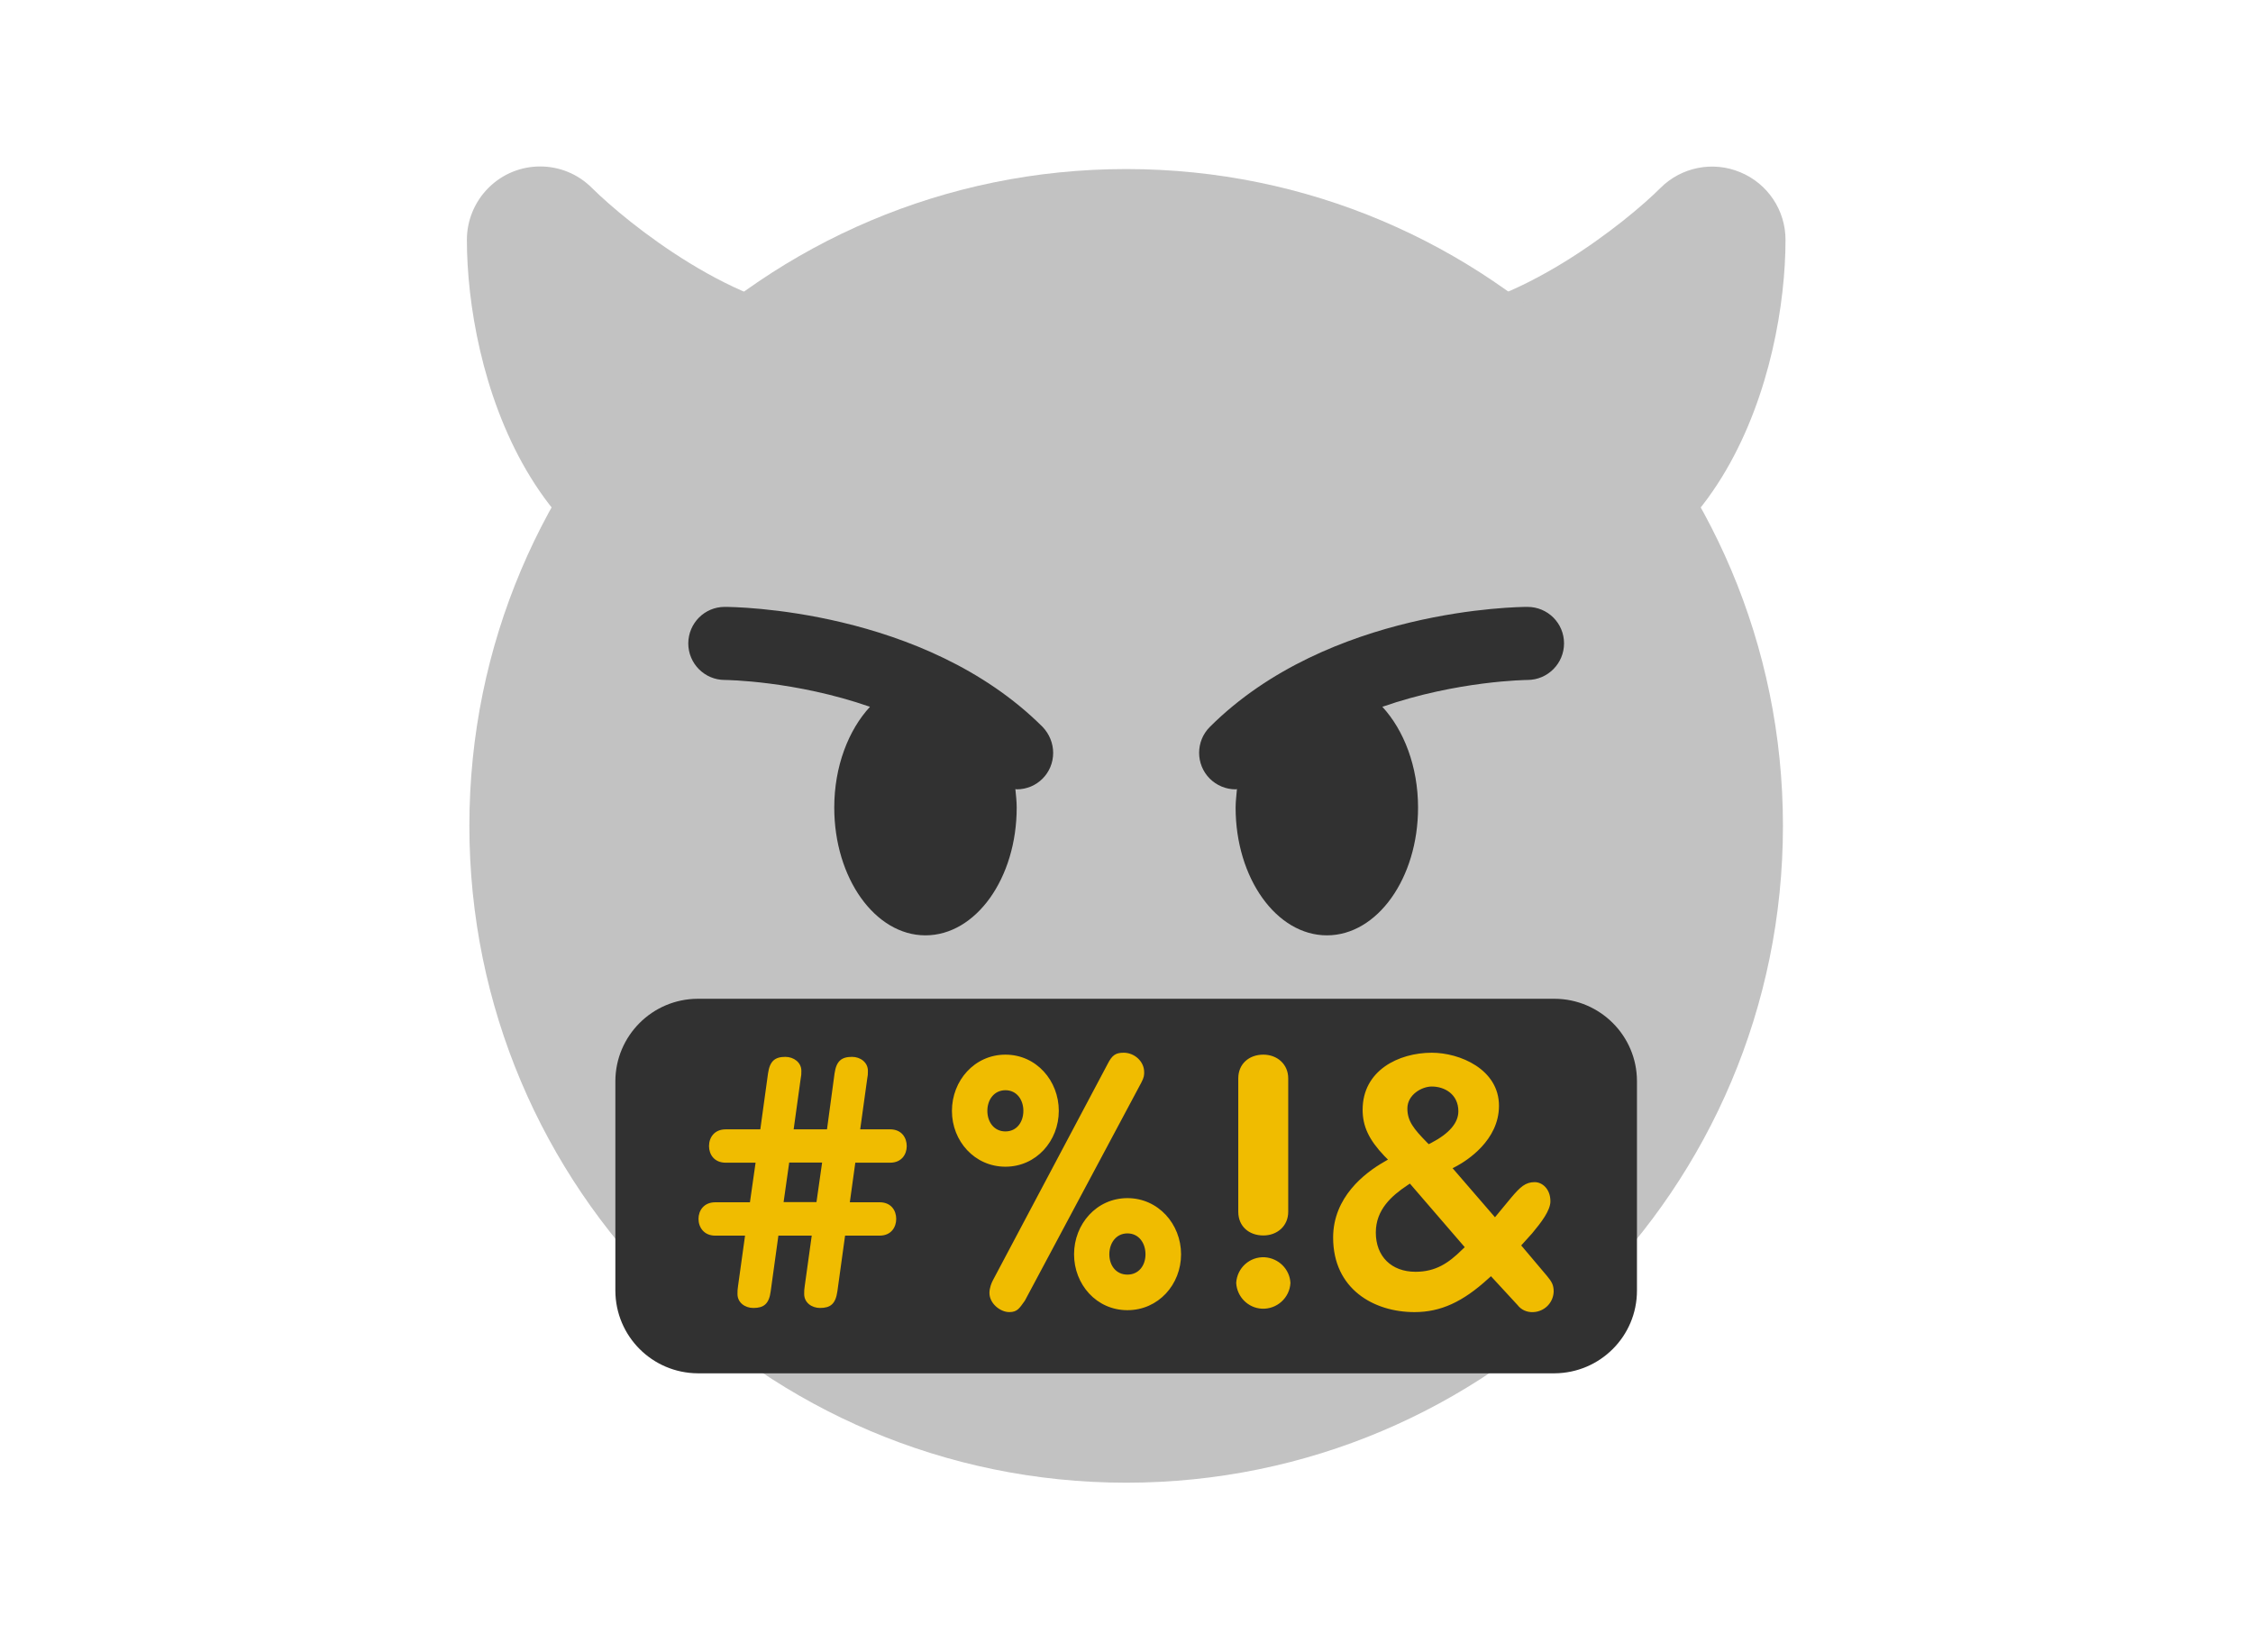 <?xml version="1.0" encoding="UTF-8"?>
<svg id="Ebene_2" data-name="Ebene 2" xmlns="http://www.w3.org/2000/svg" width="300" height="220" xmlns:xlink="http://www.w3.org/1999/xlink" viewBox="0 0 300 220">
  <defs>
    <style>
      .cls-1 {
        fill: #313131;
      }

      .cls-2 {
        fill: #c2c2c2;
      }

      .cls-3 {
        fill: #f0bc00;
      }
    </style>
    <symbol id="TIPP_GRAFIK" viewBox="0 0 188.393 188.39">
      <g>
        <path class="cls-2" d="M181.931.826c-3.911-1.637-8.416-.744-11.413,2.253-4.633,4.655-20.914,17.853-34.473,17.853-5.76,0-10.457,4.697-10.457,10.499,0,1.615.383,3.209,1.105,4.676l10.457,20.914c1.785,3.528,5.42,5.781,9.373,5.781,33.113,0,41.87-34.218,41.87-52.327,0-4.229-2.55-8.034-6.461-9.649M52.348,20.932c-13.517,0-29.479-12.901-34.473-17.853-4.081-4.102-10.712-4.102-14.793-.021C1.105,5.034,0,7.712,0,10.475,0,28.605,8.757,62.802,41.87,62.802c3.953,0,7.588-2.232,9.373-5.76l10.457-20.935c2.572-5.186.489-11.477-4.676-14.07-1.445-.723-3.061-1.105-4.676-1.105"/>
        <path class="cls-2" d="M188.026,94.194c0,51.836-42.01,93.846-93.825,93.846S.355,146.029.355,94.194,42.386.369,94.201.369s93.825,42.01,93.825,93.825"/>
        <path class="cls-1" d="M151.52,62.919c-1.143,0-28.395.212-45.377,17.151-2.033,2.033-2.033,5.336-.021,7.369.995.995,2.329,1.546,3.706,1.546.064,0,.148-.042.191-.042-.064.889-.191,1.736-.191,2.647,0,10.079,5.844,18.253,13.044,18.253s13.022-8.173,13.022-18.253c0-5.887-2.033-11.074-5.103-14.399,10.714-3.727,20.603-3.833,20.772-3.833,2.859-.021,5.188-2.35,5.188-5.23s-2.329-5.209-5.23-5.209h0M82.258,80.07c-16.982-16.94-44.255-17.151-45.42-17.151-2.88,0-5.188,2.329-5.209,5.209,0,2.88,2.329,5.23,5.209,5.23h0c.169,0,10.037.106,20.751,3.833-3.07,3.324-5.103,8.512-5.103,14.399,0,10.079,5.844,18.253,13.022,18.253,7.221,0,13.044-8.173,13.044-18.253,0-.911-.106-1.757-.191-2.647.064,0,.148.042.191.042,2.88,0,5.209-2.308,5.209-5.209,0-1.376-.551-2.71-1.503-3.706M133.204,156.13c-.212-.953-6.077-22.847-39.004-22.847s-38.792,21.895-39.025,22.847c-.36,1.398.487,2.795,1.863,3.155.889.233,1.842-.021,2.499-.656.085-.127,10.185-9.677,34.663-9.677s34.557,9.55,34.642,9.677c.847.783,2.117.953,3.134.402,1.016-.593,1.525-1.779,1.249-2.901"/>
        <path class="cls-1" d="M155.395,172.413H32.985c-6.501-.042-11.752-5.294-11.773-11.815v-29.92c.021-6.479,5.272-11.752,11.773-11.773h122.411c6.501.021,11.773,5.294,11.773,11.773v29.92c0,6.522-5.272,11.773-11.773,11.815"/>
        <path class="cls-3" d="M152.325,163.668c-.868.042-1.694-.318-2.223-1.016l-3.79-4.108-.381.339c-3.663,3.346-6.818,4.785-10.545,4.785-5.802,0-11.625-3.282-11.625-10.651,0-5.781,4.531-9.232,7.221-10.778l.614-.36-.508-.508c-2.202-2.308-3.113-4.235-3.113-6.606,0-5.611,5.124-8.152,9.889-8.152,3.981,0,9.592,2.35,9.592,7.581,0,4.955-4.616,7.835-6.014,8.597l-.614.318,6.056,7.009,2.329-2.816c1.292-1.525,2.033-2.202,3.346-2.202,1.08,0,2.245.974,2.245,2.732,0,1.334-1.334,3.049-2.604,4.574l-1.567,1.736,3.684,4.362c.678.826.953,1.27.953,2.245-.064,1.609-1.334,2.859-2.943,2.922M134.348,145.563c-2.223,1.482-4.489,3.473-4.489,6.734,0,3.409,2.223,5.611,5.675,5.611,2.88,0,4.722-1.249,6.649-3.155l.381-.36-7.835-9.084-.381.254ZM137.863,131.44c-1.461,0-3.494,1.186-3.494,3.134,0,1.8.889,2.901,2.795,4.849l.254.254.339-.169c2.604-1.355,3.896-2.88,3.896-4.531,0-2.435-1.969-3.536-3.79-3.536M109.912,159.496c.127-2.139,1.927-3.769,4.066-3.663,1.99.127,3.579,1.694,3.684,3.663-.106,2.139-1.948,3.79-4.087,3.684-1.969-.106-3.557-1.694-3.663-3.684M110.209,130.275c0-2.075,1.546-3.388,3.579-3.388,1.969,0,3.557,1.355,3.557,3.388v19.057c0,2.054-1.588,3.388-3.557,3.388-2.033,0-3.579-1.292-3.579-3.388v-19.057ZM69.299,134.913c0-4.298,3.219-8.025,7.644-8.025s7.623,3.727,7.623,8.025-3.219,7.983-7.623,7.983-7.644-3.663-7.644-7.962M79.505,134.913c0-1.567-.932-2.943-2.562-2.943s-2.583,1.376-2.583,2.943c0,1.588.953,2.943,2.583,2.943s2.562-1.355,2.562-2.943M91.554,128.2c.635-1.249,1.143-1.588,2.287-1.588,1.525,0,2.922,1.228,2.922,2.774,0,.402,0,.72-.402,1.482l-16.643,31.169c-.762,1.038-1.038,1.63-2.223,1.63-1.292,0-2.837-1.228-2.837-2.732,0-.72.296-1.44.487-1.8l16.41-30.936ZM86.747,155.41c0-4.32,3.219-8.025,7.623-8.025s7.665,3.706,7.665,8.025-3.24,7.983-7.665,7.983-7.623-3.684-7.623-7.983M96.953,155.41c0-1.588-.932-2.986-2.583-2.986-1.63,0-2.583,1.398-2.583,2.986s.953,2.901,2.583,2.901,2.583-1.313,2.583-2.901M41.243,142.324h-4.256c-1.652,0-2.393-1.186-2.393-2.372,0-1.207.741-2.393,2.393-2.393h4.934l1.101-7.983c.254-1.779.995-2.372,2.477-2.372,1.186,0,2.287.783,2.287,1.99,0,.741,0,.381-.106,1.186l-.995,7.178h4.764l1.08-7.983c.254-1.779.995-2.372,2.499-2.372,1.186,0,2.266.783,2.266,1.99,0,.741,0,.381-.106,1.186l-.995,7.178h4.277c1.63,0,2.372,1.186,2.372,2.393,0,1.186-.741,2.372-2.372,2.372h-4.976l-.783,5.654h4.256c1.652,0,2.372,1.186,2.372,2.372s-.72,2.393-2.372,2.393h-4.934l-1.101,7.962c-.254,1.8-.995,2.372-2.477,2.372-1.186,0-2.266-.762-2.266-1.99,0-.72,0-.381.085-1.186l.995-7.157h-4.764l-1.101,7.962c-.233,1.8-.995,2.372-2.477,2.372-1.186,0-2.266-.762-2.266-1.99,0-.72,0-.381.085-1.186l.995-7.157h-4.256c-1.63,0-2.393-1.207-2.393-2.393s.762-2.372,2.393-2.372h4.955l.805-5.654ZM45.245,147.956h4.701l.805-5.654h-4.701l-.805,5.675v-.021Z"/>
      </g>
    </symbol>
  </defs>
  <use width="188.393" height="188.39" transform="translate(62.169 22.165) scale(.932)" xlink:href="#TIPP_GRAFIK"/>
</svg>